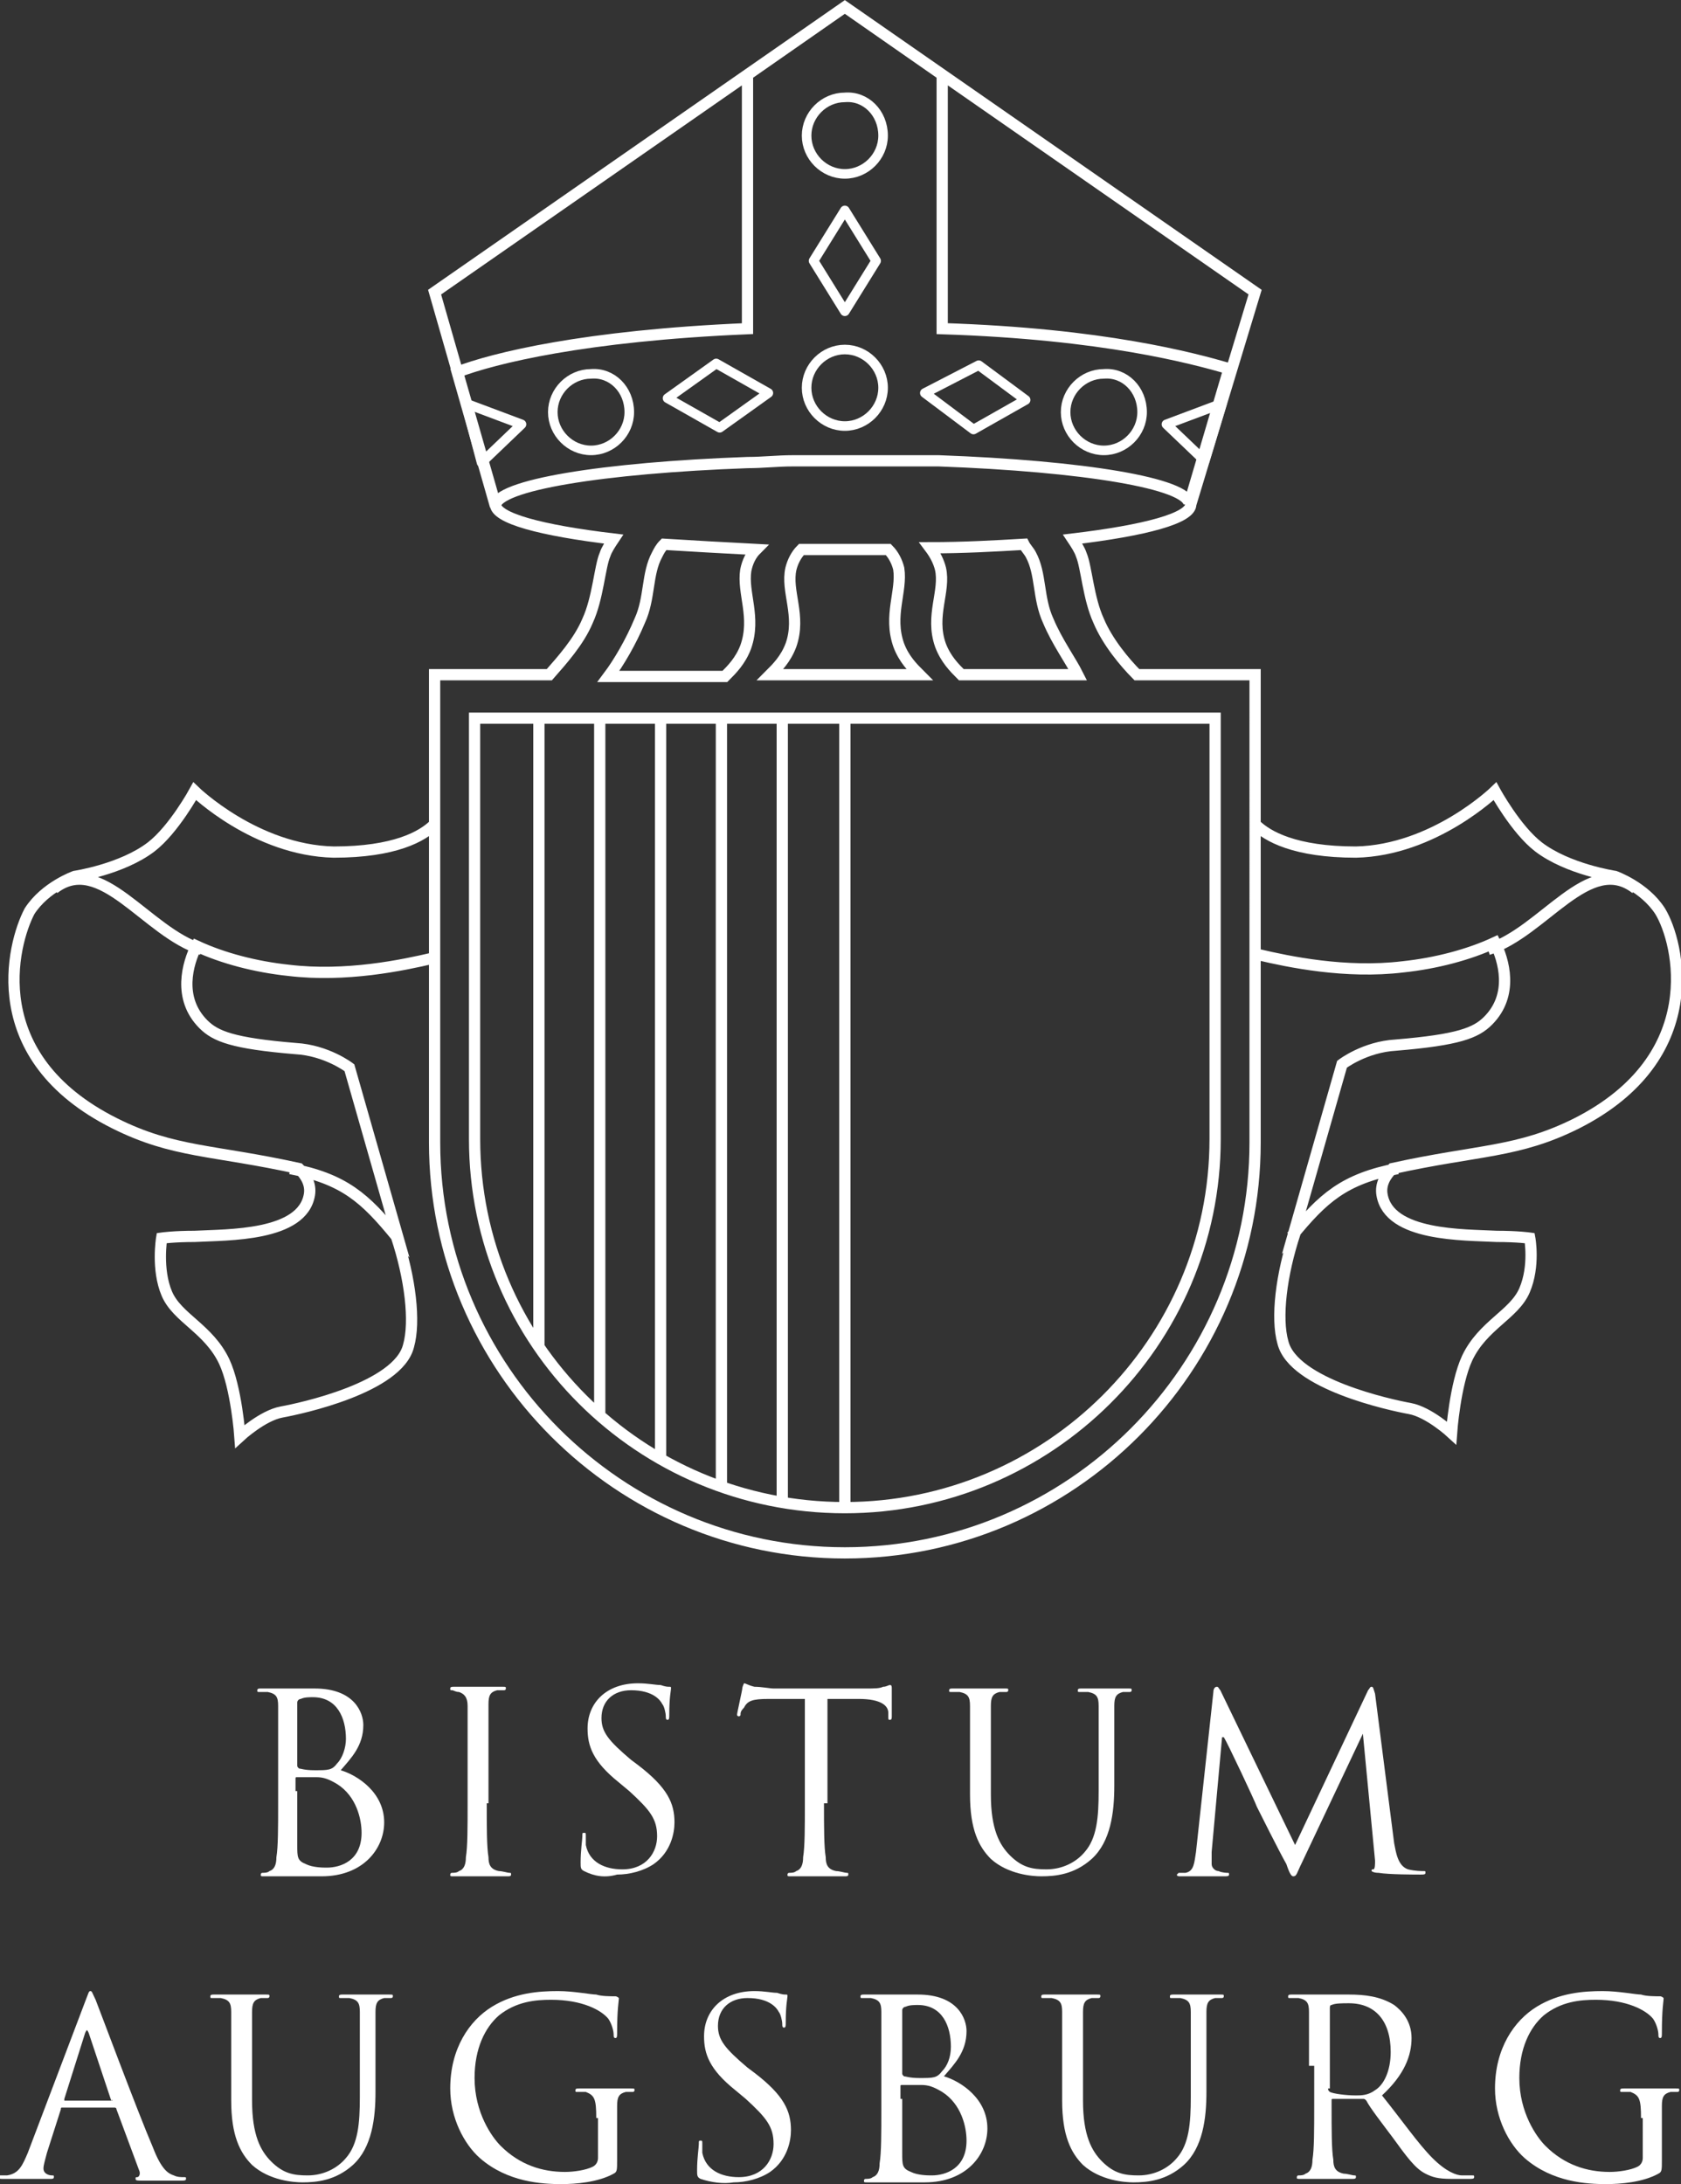 <?xml version="1.0" encoding="utf-8"?>
<!-- Generator: Adobe Illustrator 22.1.0, SVG Export Plug-In . SVG Version: 6.00 Build 0)  -->
<svg version="1.1" id="Ebene_1" xmlns="http://www.w3.org/2000/svg" xmlns:xlink="http://www.w3.org/1999/xlink" x="0px" y="0px"
	 viewBox="0 0 96.7 125.6" style="enable-background:new 0 0 96.7 125.6;" xml:space="preserve">
<rect x="0" y="0" width="96.7" height="125.6" fill="#333333" stroke="none"/>
<style type="text/css">
	.st0{fill:#FFFFFF;}
	.st1{fill:none;stroke:#FFFFFF;stroke-width:0.647;}
	.st2{fill:none;stroke:#FFFFFF;stroke-width:0.55;}
	.st3{fill:none;stroke:#FFFFFF;stroke-width:0.55;stroke-linejoin:round;}
</style>
<g>
	<path class="st0" d="M17.1,103c0,1.1,0,2.8,0,3.1c0,0.7,0,0.9,0.5,1.1c0.4,0.2,1,0.2,1.2,0.2c0.8,0,2-0.4,2-2
		c0-0.8-0.3-2.1-1.4-2.8c-0.5-0.3-0.8-0.4-1.2-0.4c-0.2,0-0.9,0-1.1,0c-0.1,0-0.1,0-0.1,0.1V103z M17.1,101.5c0,0.1,0,0.1,0.1,0.2
		c0.1,0,0.3,0.1,0.9,0.1c0.8,0,1,0,1.3-0.4c0.3-0.3,0.5-0.9,0.5-1.4c0-1.2-0.5-2.4-1.9-2.4c-0.2,0-0.5,0-0.7,0.1
		c-0.1,0-0.2,0.1-0.2,0.2V101.5z M16,101.2c0-2.2,0-2.6,0-3.1c0-0.5-0.1-0.7-0.6-0.8c-0.1,0-0.4,0-0.5,0c-0.1,0-0.1,0-0.1-0.1
		c0-0.1,0.1-0.1,0.2-0.1c0.6,0,1.5,0,1.6,0c0.3,0,0.9,0,1.5,0c2.3,0,2.8,1.4,2.8,2.1c0,1.2-0.7,1.9-1.3,2.6c1,0.3,2.5,1.3,2.5,3
		c0,1.5-1.2,3.1-3.6,3.1c-0.2,0-0.6,0-1,0c-0.4,0-0.8,0-0.9,0c0,0-0.3,0-0.6,0c-0.3,0-0.6,0-0.8,0c-0.2,0-0.2,0-0.2-0.1
		c0,0,0-0.1,0.1-0.1c0.1,0,0.3,0,0.4-0.1c0.3-0.1,0.4-0.4,0.4-0.8c0.1-0.6,0.1-1.7,0.1-3.1V101.2z"/>
	<path class="st0" d="M28,103.7c0,1.4,0,2.5,0.1,3.1c0,0.4,0.1,0.7,0.6,0.8c0.2,0,0.5,0.1,0.6,0.1c0.1,0,0.1,0,0.1,0.1
		c0,0.1-0.1,0.1-0.2,0.1c-0.8,0-1.7,0-1.7,0c-0.1,0-1,0-1.4,0c-0.2,0-0.2,0-0.2-0.1c0,0,0-0.1,0.1-0.1c0.1,0,0.3,0,0.4-0.1
		c0.3-0.1,0.4-0.4,0.4-0.8c0.1-0.6,0.1-1.7,0.1-3.1v-2.5c0-2.2,0-2.6,0-3.1c0-0.5-0.2-0.7-0.5-0.8c-0.2,0-0.3-0.1-0.4-0.1
		c-0.1,0-0.1,0-0.1-0.1c0-0.1,0.1-0.1,0.2-0.1c0.5,0,1.4,0,1.4,0c0.1,0,1,0,1.4,0c0.2,0,0.2,0,0.2,0.1c0,0.1-0.1,0.1-0.1,0.1
		c-0.1,0-0.2,0-0.4,0c-0.4,0.1-0.5,0.3-0.5,0.8c0,0.5,0,0.9,0,3.1V103.7z"/>
	<path class="st0" d="M33.6,107.6c-0.2-0.1-0.2-0.2-0.2-0.5c0-0.7,0.1-1.3,0.1-1.5c0-0.2,0-0.2,0.1-0.2c0.1,0,0.1,0,0.1,0.2
		c0,0.1,0,0.3,0,0.5c0.2,1,1.1,1.4,2.1,1.4c1.4,0,2-1,2-1.9c0-1-0.4-1.5-1.6-2.6l-0.6-0.5c-1.5-1.2-1.8-2.1-1.8-3.1
		c0-1.5,1.1-2.6,2.9-2.6c0.6,0,1,0.1,1.3,0.1c0.3,0.1,0.4,0.1,0.5,0.1c0.1,0,0.1,0,0.1,0.1c0,0.1-0.1,0.5-0.1,1.5
		c0,0.2,0,0.3-0.1,0.3c-0.1,0-0.1-0.1-0.1-0.2c0-0.2-0.1-0.6-0.2-0.7c-0.1-0.2-0.5-0.8-1.8-0.8c-1,0-1.7,0.6-1.7,1.6
		c0,0.8,0.4,1.3,1.7,2.4l0.4,0.3c1.7,1.3,2.1,2.2,2.1,3.3c0,0.6-0.2,1.7-1.2,2.4c-0.6,0.4-1.4,0.6-2.1,0.6
		C34.8,108,34.2,107.9,33.6,107.6"/>
	<path class="st0" d="M47.4,103.7c0,1.4,0,2.5,0.1,3.1c0,0.4,0.1,0.7,0.6,0.8c0.2,0,0.5,0.1,0.6,0.1c0.1,0,0.1,0,0.1,0.1
		c0,0.1-0.1,0.1-0.2,0.1c-0.8,0-1.7,0-1.7,0c-0.1,0-1,0-1.4,0c-0.2,0-0.2,0-0.2-0.1c0,0,0-0.1,0.1-0.1c0.1,0,0.3,0,0.4-0.1
		c0.3-0.1,0.4-0.4,0.4-0.8c0.1-0.6,0.1-1.7,0.1-3.1v-6l-2.1,0c-0.9,0-1.2,0.1-1.4,0.5c-0.2,0.2-0.2,0.3-0.2,0.4
		c0,0.1-0.1,0.1-0.1,0.1c0,0-0.1,0-0.1-0.1c0-0.1,0.3-1.4,0.3-1.5c0-0.1,0.1-0.3,0.1-0.3c0.1,0,0.2,0.1,0.6,0.2
		c0.4,0,0.9,0.1,1.1,0.1h5.3c0.5,0,0.8,0,1-0.1c0.2,0,0.3-0.1,0.4-0.1c0.1,0,0.1,0.1,0.1,0.2c0,0.4,0,1.4,0,1.6c0,0.1,0,0.2-0.1,0.2
		c-0.1,0-0.1,0-0.1-0.2l0-0.2c0-0.4-0.4-0.8-1.7-0.8l-1.8,0V103.7z"/>
	<path class="st0" d="M55.8,101.2c0-2.2,0-2.6,0-3.1c0-0.5-0.1-0.7-0.6-0.8c-0.1,0-0.4,0-0.5,0c-0.1,0-0.1,0-0.1-0.1
		c0-0.1,0.1-0.1,0.2-0.1c0.6,0,1.5,0,1.6,0c0.1,0,1,0,1.4,0c0.2,0,0.2,0,0.2,0.1c0,0.1-0.1,0.1-0.1,0.1c-0.1,0-0.2,0-0.4,0
		c-0.4,0.1-0.5,0.3-0.5,0.8c0,0.5,0,0.8,0,3.1v2c0,2,0.5,2.9,1.1,3.5c0.7,0.7,1.3,0.8,2.1,0.8c0.9,0,1.7-0.4,2.2-1
		c0.7-0.8,0.8-2,0.8-3.5v-1.8c0-2.2,0-2.6,0-3.1c0-0.5-0.1-0.7-0.6-0.8c-0.1,0-0.4,0-0.5,0c-0.1,0-0.1,0-0.1-0.1
		c0-0.1,0.1-0.1,0.2-0.1c0.6,0,1.4,0,1.5,0c0.1,0,0.8,0,1.2,0c0.2,0,0.2,0,0.2,0.1c0,0.1-0.1,0.1-0.1,0.1c-0.1,0-0.2,0-0.4,0
		c-0.4,0.1-0.5,0.3-0.5,0.8c0,0.5,0,0.8,0,3.1v1.5c0,1.5-0.2,3.2-1.3,4.2c-1,0.9-2.1,1-2.9,1c-0.5,0-1.9-0.1-2.9-1
		c-0.7-0.7-1.2-1.7-1.2-3.7V101.2z"/>
	<path class="st0" d="M80.2,106c0.1,0.5,0.2,1.3,0.8,1.5c0.4,0.1,0.8,0.1,0.9,0.1c0.1,0,0.1,0,0.1,0.1c0,0.1-0.1,0.1-0.3,0.1
		c-0.3,0-1.8,0-2.4-0.1c-0.3,0-0.4-0.1-0.4-0.1c0-0.1,0-0.1,0.1-0.1c0.1,0,0.1-0.3,0.1-0.5l-0.7-7.3h0l-3.5,7.4
		c-0.3,0.6-0.3,0.8-0.5,0.8c-0.1,0-0.2-0.1-0.4-0.7c-0.4-0.7-1.6-3.1-1.7-3.3c-0.1-0.3-1.7-3.7-1.9-4h-0.1l-0.6,6.6
		c0,0.2,0,0.5,0,0.7c0,0.2,0.2,0.4,0.4,0.4c0.2,0.1,0.5,0.1,0.5,0.1c0.1,0,0.1,0,0.1,0.1c0,0.1-0.1,0.1-0.3,0.1c-0.5,0-1.2,0-1.3,0
		c-0.1,0-0.8,0-1.2,0c-0.1,0-0.2,0-0.2-0.1c0,0,0.1-0.1,0.1-0.1c0.1,0,0.2,0,0.4,0c0.5-0.1,0.5-0.6,0.6-1.2l1-9.2
		c0-0.2,0.1-0.3,0.2-0.3c0.1,0,0.1,0.1,0.2,0.2l4.3,8.9l4.2-8.9c0.1-0.1,0.1-0.2,0.2-0.2s0.1,0.1,0.2,0.4L80.2,106z"/>
	<path class="st0" d="M6.4,120.8C6.5,120.8,6.5,120.7,6.4,120.8l-1.3-3.9c-0.1-0.2-0.1-0.2-0.2,0l-1.2,3.8c0,0.1,0,0.1,0,0.1H6.4z
		 M4.9,115.1c0.2-0.5,0.2-0.6,0.3-0.6c0.1,0,0.1,0.1,0.3,0.5c0.2,0.5,2.4,6.4,3.3,8.5c0.5,1.3,0.9,1.5,1.2,1.6
		c0.2,0.1,0.4,0.1,0.6,0.1c0.1,0,0.1,0,0.1,0.1c0,0.1-0.1,0.1-0.3,0.1c-0.2,0-1.2,0-2.2,0c-0.3,0-0.4,0-0.4-0.1c0-0.1,0-0.1,0.1-0.1
		c0.1,0,0.2-0.2,0.1-0.4l-1.3-3.5c0-0.1-0.1-0.1-0.1-0.1h-3c-0.1,0-0.1,0-0.1,0.1l-0.8,2.5c-0.1,0.4-0.2,0.7-0.2,0.9
		c0,0.3,0.3,0.4,0.5,0.4H3c0.1,0,0.1,0,0.1,0.1c0,0.1-0.1,0.1-0.2,0.1c-0.3,0-0.9,0-1.1,0c-0.2,0-0.9,0-1.6,0c-0.2,0-0.3,0-0.3-0.1
		c0-0.1,0.1-0.1,0.1-0.1c0.1,0,0.3,0,0.4,0c0.7-0.1,0.9-0.6,1.2-1.3L4.9,115.1z"/>
	<path class="st0" d="M13.3,118.8c0-2.2,0-2.6,0-3.1c0-0.5-0.1-0.7-0.6-0.8c-0.1,0-0.4,0-0.5,0c-0.1,0-0.1,0-0.1-0.1
		c0-0.1,0.1-0.1,0.2-0.1c0.6,0,1.5,0,1.6,0s1,0,1.4,0c0.2,0,0.2,0,0.2,0.1c0,0.1-0.1,0.1-0.1,0.1c-0.1,0-0.2,0-0.4,0
		c-0.4,0.1-0.5,0.3-0.5,0.8c0,0.5,0,0.8,0,3.1v2c0,2,0.5,2.9,1.1,3.5c0.7,0.7,1.3,0.8,2.1,0.8c0.9,0,1.7-0.4,2.2-1
		c0.7-0.8,0.8-2,0.8-3.5v-1.8c0-2.2,0-2.6,0-3.1c0-0.5-0.1-0.7-0.6-0.8c-0.1,0-0.4,0-0.5,0c-0.1,0-0.1,0-0.1-0.1
		c0-0.1,0.1-0.1,0.2-0.1c0.6,0,1.4,0,1.5,0c0.1,0,0.8,0,1.2,0c0.2,0,0.2,0,0.2,0.1c0,0.1-0.1,0.1-0.1,0.1c-0.1,0-0.2,0-0.4,0
		c-0.4,0.1-0.5,0.3-0.5,0.8c0,0.5,0,0.8,0,3.1v1.5c0,1.5-0.2,3.2-1.3,4.2c-1,0.9-2.1,1-2.9,1c-0.5,0-1.9-0.1-2.9-1
		c-0.7-0.7-1.2-1.7-1.2-3.7V118.8z"/>
	<path class="st0" d="M34.3,121.8c0-1.1-0.1-1.3-0.6-1.5c-0.1,0-0.4,0-0.5,0c-0.1,0-0.1,0-0.1-0.1c0-0.1,0.1-0.1,0.2-0.1
		c0.6,0,1.5,0,1.6,0c0.1,0,1,0,1.4,0c0.2,0,0.2,0,0.2,0.1c0,0.1-0.1,0.1-0.1,0.1c-0.1,0-0.2,0-0.4,0c-0.4,0.1-0.5,0.3-0.5,0.8
		c0,0.5,0,0.9,0,1.5v1.6c0,0.6,0,0.7-0.2,0.8c-0.9,0.5-2.2,0.6-3,0.6c-1.1,0-3.1-0.1-4.7-1.5c-0.9-0.8-1.7-2.3-1.7-4
		c0-2.3,1.1-3.9,2.4-4.7c1.3-0.8,2.7-0.9,3.8-0.9c0.9,0,1.9,0.2,2.2,0.2c0.3,0.1,0.8,0.1,1.1,0.1c0.1,0,0.2,0.1,0.2,0.1
		c0,0.2-0.1,0.6-0.1,2c0,0.2,0,0.3-0.1,0.3c-0.1,0-0.1-0.1-0.1-0.2c0-0.2-0.1-0.6-0.3-0.9c-0.4-0.5-1.5-1.1-3.3-1.1
		c-0.9,0-2,0.1-3,0.9c-0.8,0.7-1.4,1.9-1.4,3.6c0,2,1,3.4,1.5,3.9c1.1,1.1,2.4,1.5,3.7,1.5c0.5,0,1.2-0.1,1.6-0.3
		c0.2-0.1,0.3-0.3,0.3-0.5V121.8z"/>
	<path class="st0" d="M40.3,125.3c-0.2-0.1-0.2-0.2-0.2-0.5c0-0.7,0.1-1.3,0.1-1.5c0-0.2,0-0.2,0.1-0.2c0.1,0,0.1,0,0.1,0.2
		c0,0.1,0,0.3,0,0.5c0.2,1,1.1,1.4,2.1,1.4c1.4,0,2-1,2-1.9c0-1-0.4-1.5-1.6-2.6l-0.6-0.5c-1.5-1.2-1.8-2.1-1.8-3.1
		c0-1.5,1.1-2.6,2.9-2.6c0.6,0,1,0.1,1.3,0.1c0.3,0.1,0.4,0.1,0.5,0.1c0.1,0,0.1,0,0.1,0.1c0,0.1-0.1,0.5-0.1,1.5
		c0,0.2,0,0.3-0.1,0.3c-0.1,0-0.1-0.1-0.1-0.2c0-0.2-0.1-0.6-0.2-0.7c-0.1-0.2-0.5-0.8-1.8-0.8c-1,0-1.7,0.6-1.7,1.6
		c0,0.8,0.4,1.3,1.7,2.4l0.4,0.3c1.7,1.3,2.1,2.2,2.1,3.3c0,0.6-0.2,1.7-1.2,2.4c-0.6,0.4-1.4,0.6-2.1,0.6
		C41.6,125.6,40.9,125.5,40.3,125.3"/>
	<path class="st0" d="M51.9,120.7c0,1.1,0,2.8,0,3.1c0,0.7,0,0.9,0.5,1.1c0.4,0.2,1,0.2,1.2,0.2c0.8,0,2-0.4,2-2
		c0-0.8-0.3-2.1-1.4-2.8c-0.5-0.3-0.8-0.4-1.2-0.4c-0.2,0-0.9,0-1.1,0c-0.1,0-0.1,0-0.1,0.1V120.7z M51.9,119.2c0,0.1,0,0.1,0.1,0.2
		c0.1,0,0.3,0.1,0.9,0.1c0.8,0,1,0,1.3-0.4c0.3-0.3,0.5-0.8,0.5-1.4c0-1.2-0.5-2.4-1.9-2.4c-0.2,0-0.5,0-0.7,0.1
		c-0.1,0-0.2,0.1-0.2,0.2V119.2z M50.7,118.8c0-2.2,0-2.6,0-3.1c0-0.5-0.1-0.7-0.6-0.8c-0.1,0-0.4,0-0.5,0c-0.1,0-0.1,0-0.1-0.1
		c0-0.1,0.1-0.1,0.2-0.1c0.6,0,1.5,0,1.6,0c0.3,0,0.9,0,1.5,0c2.3,0,2.8,1.4,2.8,2.1c0,1.2-0.7,1.9-1.3,2.6c1,0.3,2.5,1.3,2.5,3
		c0,1.5-1.2,3.1-3.6,3.1c-0.2,0-0.6,0-1,0c-0.4,0-0.8,0-0.9,0c0,0-0.3,0-0.6,0c-0.3,0-0.6,0-0.8,0c-0.2,0-0.2,0-0.2-0.1
		c0,0,0-0.1,0.1-0.1c0.1,0,0.3,0,0.4-0.1c0.3-0.1,0.4-0.4,0.4-0.8c0.1-0.6,0.1-1.7,0.1-3.1V118.8z"/>
	<path class="st0" d="M61.1,118.8c0-2.2,0-2.6,0-3.1c0-0.5-0.1-0.7-0.6-0.8c-0.1,0-0.4,0-0.5,0c-0.1,0-0.1,0-0.1-0.1
		c0-0.1,0.1-0.1,0.2-0.1c0.6,0,1.5,0,1.6,0c0.1,0,1,0,1.4,0c0.2,0,0.2,0,0.2,0.1c0,0.1-0.1,0.1-0.1,0.1c-0.1,0-0.2,0-0.4,0
		c-0.4,0.1-0.5,0.3-0.5,0.8c0,0.5,0,0.8,0,3.1v2c0,2,0.5,2.9,1.1,3.5c0.7,0.7,1.3,0.8,2.1,0.8c0.9,0,1.7-0.4,2.2-1
		c0.7-0.8,0.8-2,0.8-3.5v-1.8c0-2.2,0-2.6,0-3.1c0-0.5-0.1-0.7-0.6-0.8c-0.1,0-0.4,0-0.5,0c-0.1,0-0.1,0-0.1-0.1
		c0-0.1,0.1-0.1,0.2-0.1c0.6,0,1.4,0,1.5,0c0.1,0,0.8,0,1.2,0c0.2,0,0.2,0,0.2,0.1c0,0.1-0.1,0.1-0.1,0.1c-0.1,0-0.2,0-0.4,0
		c-0.4,0.1-0.5,0.3-0.5,0.8c0,0.5,0,0.8,0,3.1v1.5c0,1.5-0.2,3.2-1.3,4.2c-1,0.9-2.1,1-2.9,1c-0.5,0-1.9-0.1-2.9-1
		c-0.7-0.7-1.2-1.7-1.2-3.7V118.8z"/>
	<path class="st0" d="M76.4,120.1c0,0.1,0,0.1,0.1,0.2c0.2,0.1,0.9,0.2,1.5,0.2c0.3,0,0.7,0,1.1-0.3c0.5-0.3,0.9-1.1,0.9-2.2
		c0-1.8-0.9-2.8-2.4-2.8c-0.4,0-0.8,0-1,0.1c-0.1,0-0.1,0.1-0.1,0.2V120.1z M75.3,118.8c0-2.2,0-2.6,0-3.1c0-0.5-0.1-0.7-0.6-0.8
		c-0.1,0-0.4,0-0.5,0c-0.1,0-0.1,0-0.1-0.1c0-0.1,0.1-0.1,0.2-0.1c0.6,0,1.5,0,1.6,0c0.2,0,1.2,0,1.7,0c0.9,0,1.8,0.1,2.6,0.6
		c0.4,0.3,1,0.9,1,1.9c0,1-0.4,2.1-1.7,3.3c1.2,1.5,2.1,2.8,2.9,3.6c0.8,0.8,1.4,1,1.7,1c0.3,0,0.5,0,0.6,0c0.1,0,0.1,0,0.1,0.1
		c0,0.1-0.1,0.1-0.3,0.1h-1c-0.8,0-1.1-0.1-1.5-0.3c-0.6-0.3-1.1-1-1.9-2.1c-0.6-0.8-1.3-1.7-1.5-2.1c-0.1-0.1-0.1-0.1-0.2-0.1
		l-1.7,0c-0.1,0-0.1,0-0.1,0.1v0.3c0,1.4,0,2.5,0.1,3.1c0,0.4,0.1,0.7,0.6,0.8c0.2,0,0.5,0.1,0.6,0.1c0.1,0,0.1,0,0.1,0.1
		c0,0.1-0.1,0.1-0.2,0.1c-0.8,0-1.7,0-1.7,0c0,0-0.9,0-1.3,0c-0.2,0-0.2,0-0.2-0.1c0,0,0-0.1,0.1-0.1c0.1,0,0.3,0,0.4-0.1
		c0.3-0.1,0.4-0.4,0.4-0.8c0.1-0.6,0.1-1.7,0.1-3.1V118.8z"/>
	<path class="st0" d="M94.4,121.8c0-1.1-0.1-1.3-0.6-1.5c-0.1,0-0.4,0-0.5,0c-0.1,0-0.1,0-0.1-0.1c0-0.1,0.1-0.1,0.2-0.1
		c0.6,0,1.5,0,1.6,0c0.1,0,1,0,1.4,0c0.2,0,0.2,0,0.2,0.1c0,0.1-0.1,0.1-0.1,0.1c-0.1,0-0.2,0-0.4,0c-0.4,0.1-0.5,0.3-0.5,0.8
		c0,0.5,0,0.9,0,1.5v1.6c0,0.6,0,0.7-0.2,0.8c-0.9,0.5-2.2,0.6-3,0.6c-1.1,0-3.1-0.1-4.7-1.5c-0.9-0.8-1.7-2.3-1.7-4
		c0-2.3,1.1-3.9,2.4-4.7c1.3-0.8,2.7-0.9,3.8-0.9c0.9,0,1.9,0.2,2.2,0.2c0.3,0.1,0.8,0.1,1.1,0.1c0.1,0,0.2,0.1,0.2,0.1
		c0,0.2-0.1,0.6-0.1,2c0,0.2,0,0.3-0.1,0.3c-0.1,0-0.1-0.1-0.1-0.2c0-0.2-0.1-0.6-0.3-0.9c-0.4-0.5-1.5-1.1-3.3-1.1
		c-0.9,0-2,0.1-3,0.9c-0.8,0.7-1.4,1.9-1.4,3.6c0,2,1,3.4,1.5,3.9c1.1,1.1,2.4,1.5,3.7,1.5c0.5,0,1.2-0.1,1.6-0.3
		c0.2-0.1,0.3-0.3,0.3-0.5V121.8z"/>
</g>
<g>
	<path class="st1" d="M25,47.4c-0.7,0.7-2.3,1.6-5.8,1.6c-4.5-0.1-8-3.5-8-3.5s-1.2,2.2-2.5,3.2c-1.7,1.3-4.4,1.7-4.4,1.7
		s-1.7,0.6-2.6,2C0.7,54.3-1,60.8,6.6,64.6c3.4,1.7,5.6,1.5,10.6,2.6c0.4,0.4,0.7,0.9,0.6,1.5c-0.4,2.4-4.7,2.3-6.6,2.4
		c-1.2,0-1.9,0.1-1.9,0.1S9,73,9.6,74.4c0.6,1.4,2.4,2,3.3,3.9c0.7,1.5,0.9,4.3,0.9,4.3s1.3-1.2,2.4-1.4c1.1-0.2,6.7-1.4,7.3-3.8
		c0.4-1.4,0.1-3.9-0.7-6.3c0.1,0.1,0.1,0.1,0.1,0.1l-2.8-9.8c0,0-1.3-1-3.1-1.1c-3.6-0.3-4.6-0.7-5.3-1.4c-1.5-1.5-0.9-3.5-0.4-4.5
		c1.5,0.7,3.4,1.2,5.3,1.4c3.3,0.4,6.6-0.3,8.3-0.7 M11.6,54.6c-3.2-1-5.8-5.6-8.5-3.5 M22.8,71.1c-1.8-2.2-3-3.3-6.1-3.9
		 M72.2,47.4c0.7,0.7,2.3,1.6,5.8,1.6c4.5-0.1,8-3.5,8-3.5s1.2,2.2,2.5,3.2c1.7,1.3,4.4,1.7,4.4,1.7s1.7,0.6,2.6,2
		c1.1,1.8,2.7,8.4-4.8,12.2c-3.4,1.7-5.6,1.5-10.6,2.6c-0.4,0.4-0.7,0.9-0.6,1.5c0.4,2.4,4.7,2.3,6.6,2.4c1.2,0,1.9,0.1,1.9,0.1
		s0.3,1.6-0.3,3c-0.6,1.4-2.4,2-3.3,3.9c-0.7,1.5-0.9,4.3-0.9,4.3s-1.3-1.2-2.4-1.4c-1.1-0.2-6.7-1.4-7.3-3.8
		c-0.4-1.4-0.1-3.9,0.7-6.3c-0.1,0.1-0.1,0.1-0.1,0.1l2.8-9.8c0,0,1.3-1,3.1-1.1c3.6-0.3,4.6-0.7,5.3-1.4c1.5-1.5,0.9-3.5,0.4-4.5
		c-1.5,0.7-3.4,1.2-5.3,1.4c-3.3,0.4-6.6-0.3-8.3-0.7 M85.6,54.6c3.2-1,5.8-5.6,8.5-3.5 M74.3,71.1c1.8-2.2,3-3.3,6.1-3.9
		 M27.3,41.3v24.2c0,11.7,9.5,21.2,21.3,21.2c11.7,0,21.3-9.5,21.3-21.2V41.3H27.3z M48.6,41.3v45.6 M45,41.4v45.1 M41.5,41.3v44.2
		 M38,41.3v42.5 M34.5,41.3v40.1 M31,41.3v36.1 M44.3,38.8c0.4-0.4,0.9-0.9,1.2-1.7c0.6-1.7-0.3-3.1,0-4.4c0.1-0.4,0.3-0.8,0.6-1.1
		c0.8,0,1.7,0,2.5,0c0.9,0,1.7,0,2.5,0c0.3,0.3,0.5,0.7,0.6,1.1c0.2,1.3-0.6,2.7,0,4.4c0.3,0.8,0.8,1.3,1.2,1.7H44.3z M36.8,35.7
		c0.6-1.3,0.4-2.7,1-3.8c0.1-0.2,0.2-0.4,0.4-0.6c1.6,0.1,3.4,0.2,5.3,0.3c-0.3,0.3-0.5,0.7-0.6,1.2c-0.2,1.3,0.6,2.7,0,4.4
		c-0.3,0.8-0.8,1.3-1.2,1.7h-6.7C35.6,38.1,36.3,36.9,36.8,35.7z M58.9,31.3c0.1,0.2,0.3,0.4,0.4,0.6c0.6,1.1,0.4,2.5,1,3.8
		c0.5,1.2,1.3,2.3,1.7,3.1h-6.7c-0.4-0.4-0.9-0.9-1.2-1.7c-0.6-1.7,0.3-3.1,0-4.4c-0.1-0.4-0.3-0.8-0.6-1.2
		C55.4,31.5,57.2,31.4,58.9,31.3z M63.2,35.7c-0.6-1.3-0.7-3.1-1-3.8c-0.1-0.3-0.3-0.6-0.5-0.9c4.2-0.5,6.8-1.2,6.8-2l3.7-12.2
		L48.6,0.4L25,16.8L28.5,29c0,0.8,2.6,1.5,6.8,2c-0.2,0.3-0.4,0.6-0.5,0.9c-0.3,0.7-0.4,2.5-1,3.8c-0.5,1.2-1.5,2.3-2.2,3.1H25v26.9
		c0,13,10.6,23.6,23.6,23.6s23.6-10.6,23.6-23.6V38.8h-6.8C64.7,38.1,63.7,36.9,63.2,35.7z M54.2,18.9V4.3l-5.6-3.9L43,4.3v14.6
		c-9.4,0.4-14.6,1.7-16.7,2.5l2.2,7.7h0c0,0,0,0,0,0c0-1.2,6.2-2.2,14.5-2.5c0.9,0,1.7-0.1,2.6-0.1c0,0,0.1,0,0.1,0
		c0.4,0,0.8,0,1.1,0c0.1,0,0.2,0,0.3,0c0.4,0,0.9,0,1.3,0c0.4,0,0.9,0,1.3,0c0.1,0,0.2,0,0.3,0c0.4,0,0.8,0,1.2,0c0,0,0,0,0.1,0
		c0.5,0,0.9,0,1.4,0c0,0,0,0,0,0c0.5,0,0.9,0,1.3,0c8.3,0.3,14.4,1.3,14.4,2.5v0l2.3-7.8C68.6,20.6,63.5,19.2,54.2,18.9z"/>
</g>
<g>
	<path class="st2" d="M50.8,7.8c0,1.2-1,2.2-2.2,2.2c-1.2,0-2.2-1-2.2-2.2c0-1.2,1-2.2,2.2-2.2C49.8,5.5,50.8,6.5,50.8,7.8z
		 M50.8,22.3c0,1.2-1,2.2-2.2,2.2c-1.2,0-2.2-1-2.2-2.2c0-1.2,1-2.2,2.2-2.2C49.8,20.1,50.8,21.1,50.8,22.3z M36.2,23.7
		c0,1.2-1,2.2-2.2,2.2c-1.2,0-2.2-1-2.2-2.2c0-1.2,1-2.2,2.2-2.2C35.2,21.4,36.2,22.4,36.2,23.7z M65.7,23.7c0,1.2-1,2.2-2.2,2.2
		c-1.2,0-2.2-1-2.2-2.2c0-1.2,1-2.2,2.2-2.2C64.7,21.4,65.7,22.4,65.7,23.7z"/>
</g>
<path class="st3" d="M44.2,22.6L44.2,22.6L44.2,22.6l-3-1.7l-2.8,2l0,0l0,0l0,0h0l3,1.7L44.2,22.6L44.2,22.6L44.2,22.6z M59,23
	L59,23L59,23L56.3,21l-3.1,1.6l0,0l0,0l0,0l0,0l2.8,2.1L59,23L59,23L59,23z M48.6,12.1L48.6,12.1L48.6,12.1L46.8,15l1.8,2.9v0l0,0
	l0,0v0l1.8-2.9L48.6,12.1L48.6,12.1L48.6,12.1z M67.1,24.4L67.1,24.4L67.1,24.4L67.1,24.4L67.1,24.4l2.2,2.1l1-3.3L67.1,24.4z
	 M27.7,26.6l2.3-2.2l0,0l0,0l0,0l0,0l-3.2-1.2L27.7,26.6z"/>
</svg>
